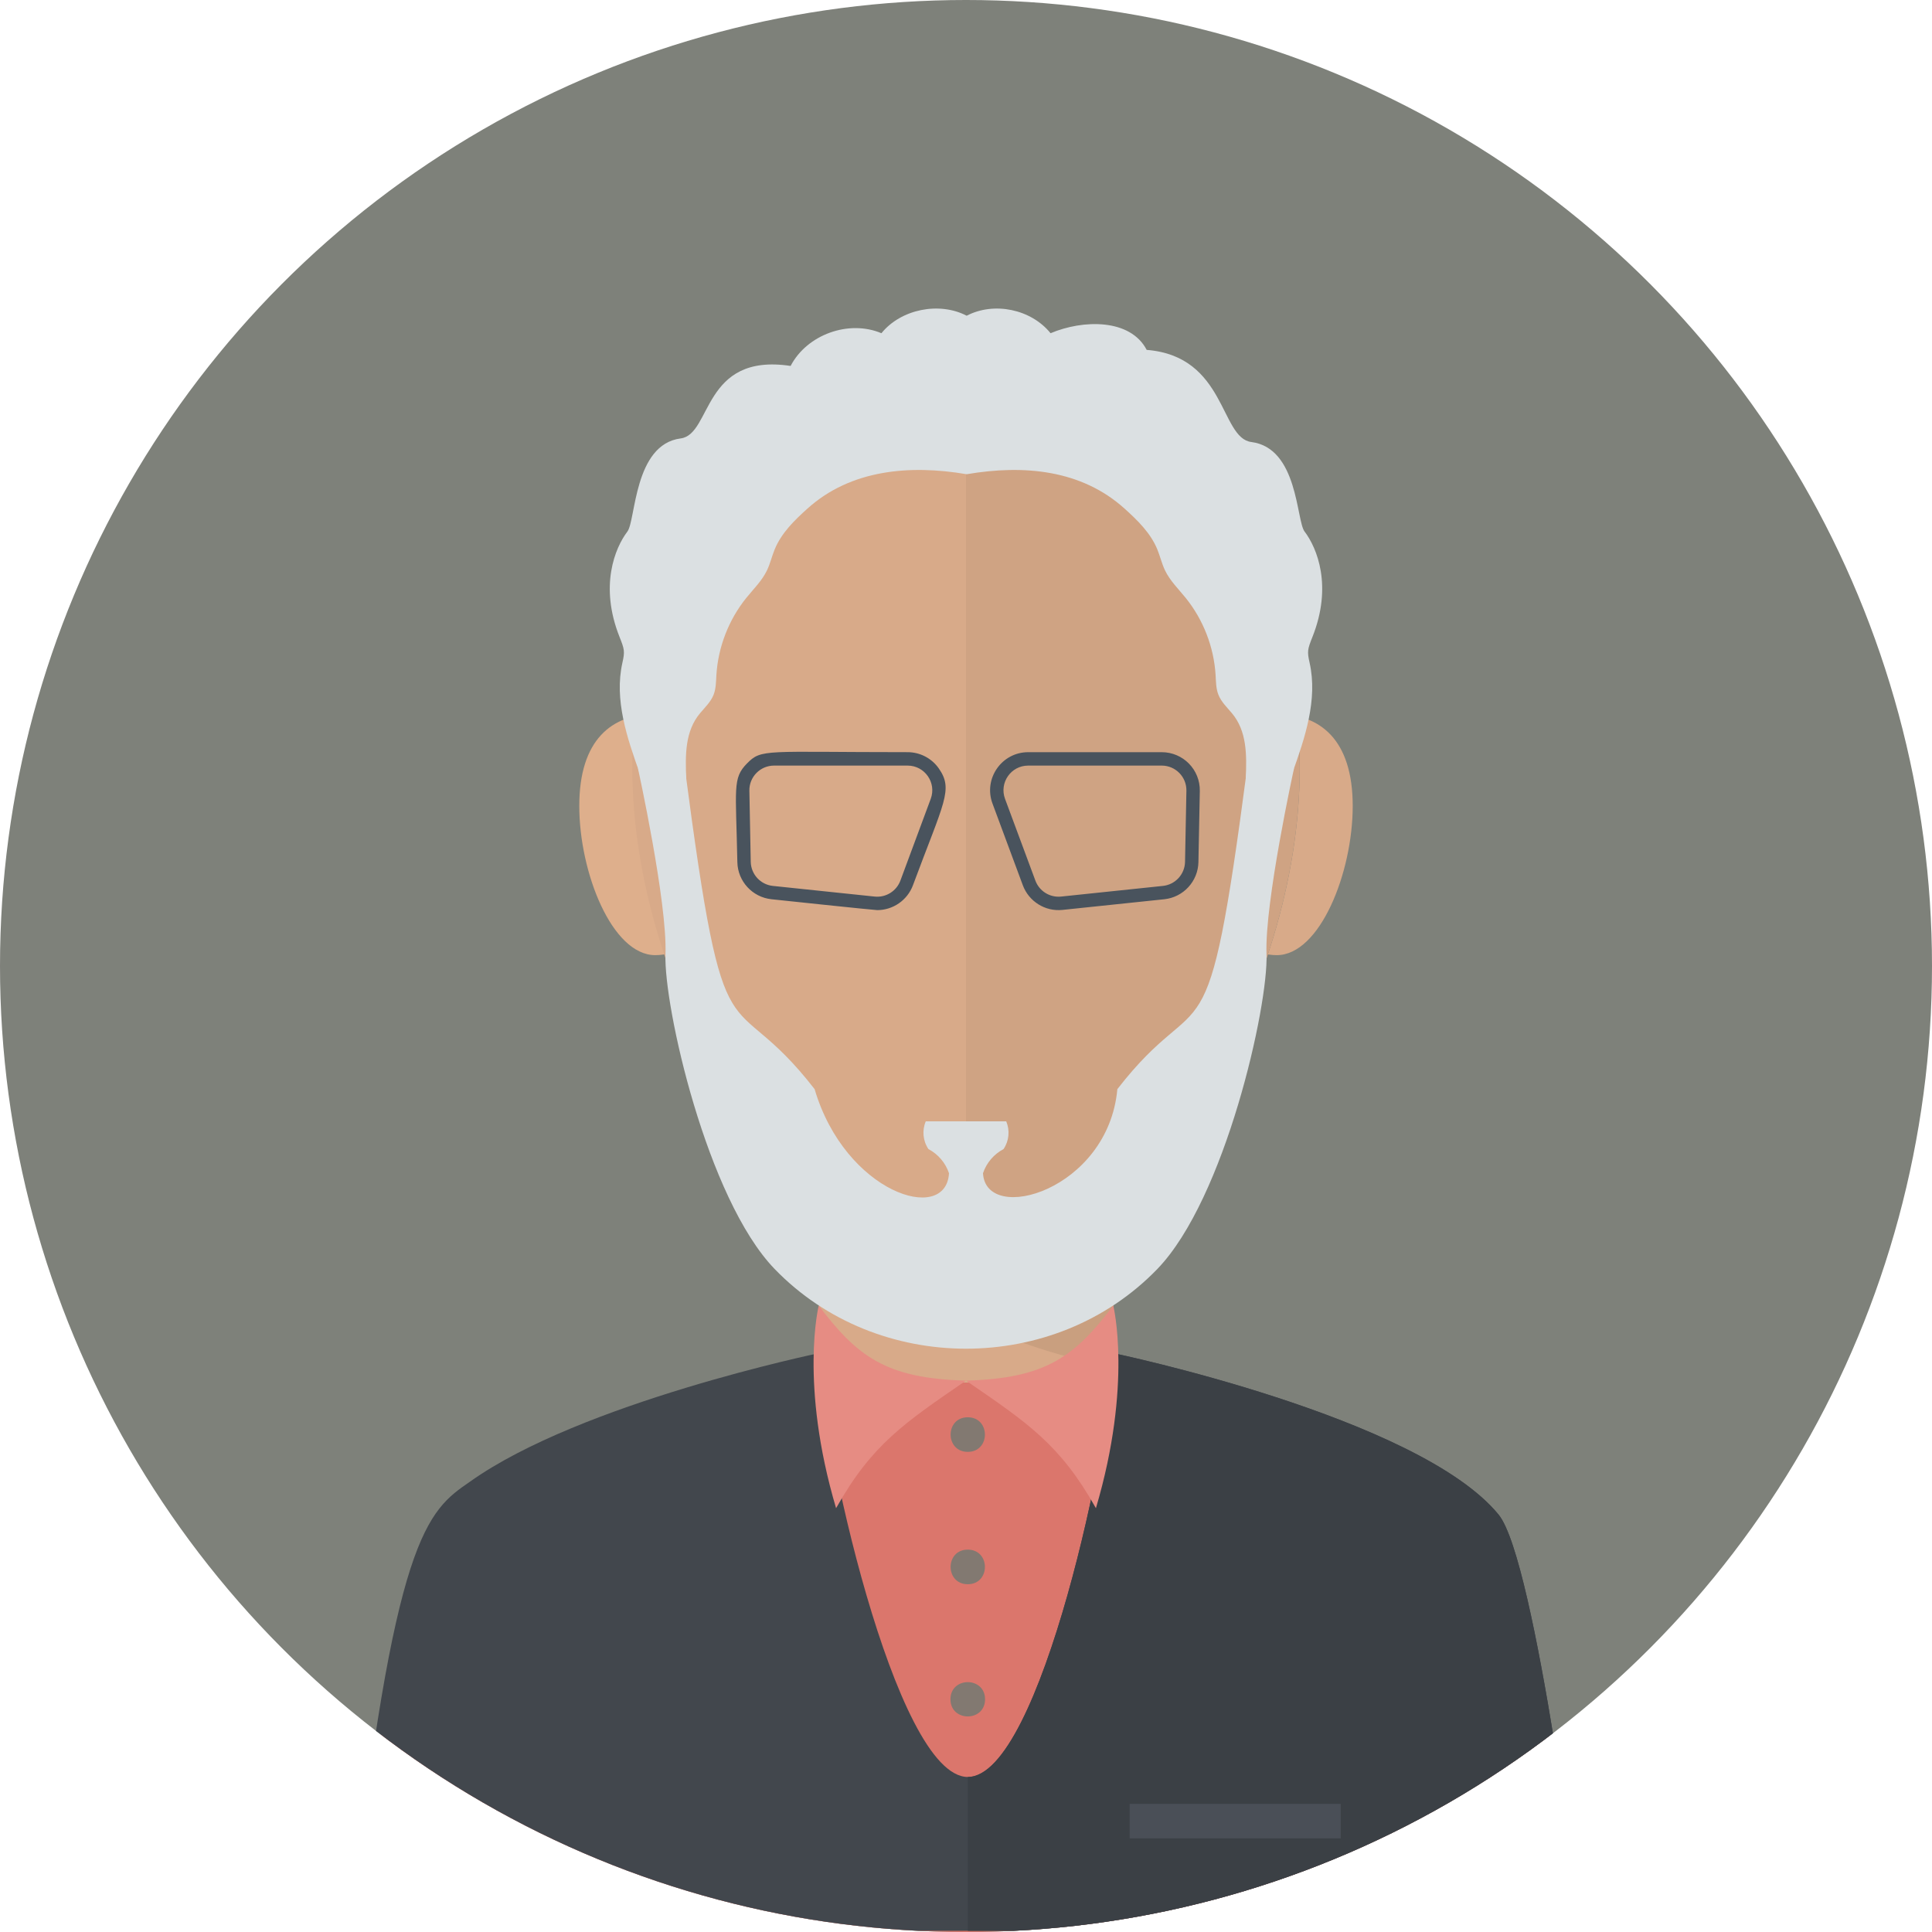 <svg xmlns="http://www.w3.org/2000/svg" xmlns:xlink="http://www.w3.org/1999/xlink" width="256" height="256" viewBox="0 0 256 256"><defs><circle id="a" cx="128" cy="128" r="128"/></defs><clipPath id="b"><use xlink:href="#a" overflow="visible"/></clipPath><path clip-path="url(#b)" fill="#7E817A" d="M-22-22h300v300h-300z"/><g clip-path="url(#b)"><path fill="#D8AA89" d="M108.516 158.309h39v49.77h-39z"/><path fill="#C99F7F" d="M147.516 158.309v22.775c-15.326-2.6-28.922-10.266-39-21.213v-1.562h39z"/><path fill="#DEAF8C" d="M97.205 110.588c0 8.822-4.646 15.975-10.375 15.975-5.73 0-10.072-10.943-10.072-19.766s4.342-12.184 10.072-12.184c5.729 0 10.375 7.153 10.375 15.975z"/><path fill="#D8AA89" d="M172.221 101.859c0 28.787-19.807 64.721-44.221 64.721s-44.213-35.934-44.213-64.721c0-28.785 12.289-52.119 44.213-52.119s44.221 23.334 44.221 52.119zM158.795 110.588c0 8.822 4.646 15.975 10.375 15.975 5.73 0 10.072-10.943 10.072-19.766s-4.342-12.184-10.072-12.184c-5.729 0-10.375 7.153-10.375 15.975z"/><path fill="#CFA383" d="M172.221 101.859c0 28.787-19.807 64.721-44.221 64.721v-116.84c31.924 0 44.221 23.334 44.221 52.119z"/><path fill="#DBE0E2" d="M153.363 168.139c8.982-9.311 14.713-34.844 14.455-41.711-.256-6.865 3.646-24.613 3.646-24.613l-6.172-.361c-5.447 41.553-5.656 27.93-17.238 42.863-1.211 13.393-17.414 18.035-17.803 11.141.463-1.377 1.439-2.523 2.725-3.199.73-1.088.863-2.469.355-3.674h-10.664c-.512 1.205-.375 2.586.355 3.674 1.285.676 2.262 1.822 2.725 3.199-.387 6.842-13.748 2.607-17.807-11.141-11.578-14.932-11.789-1.309-17.236-42.863l-6.17.363s3.9 17.746 3.645 24.611c-.256 6.867 5.473 32.4 14.457 41.711 13.575 14.068 37.104 14.117 50.727 0z"/><path fill="#DB766C" d="M198.58 201.652c-10.6-12.975-50.977-21.391-51.064-21.408v-6.254c-.084 12.029-38.955 12.516-39 0v6.252s-31.574 6.562-46.25 17.039c-5.645 3.879-9.348 6.285-15.039 58.719h161.535s-5.223-48.262-10.182-54.348z"/><path fill="#42474D" d="M209.541 255.844h-163.082c5.689-52.434 10.162-55.629 15.807-59.508 14.676-10.477 46.25-17.037 46.25-17.037.16 10.656 10.061 56.158 19.73 56.158 9.66 0 19.105-45.502 19.266-56.158 0 0 40.459 8.42 51.068 21.408 4.959 6.088 10.961 55.137 10.961 55.137z"/><path fill="#3B4045" d="M209.541 255.844h-81.295v-20.387c9.66 0 19.105-45.502 19.266-56.158 0 0 40.459 8.42 51.068 21.408 4.959 6.088 10.961 55.137 10.961 55.137z"/><path fill="#E68C83" d="M147.516 173.002c-5.109 6.715-8.865 9.65-19.516 9.936 8.129 5.582 12.475 8.451 17.215 16.906 4.879-16.473 2.301-26.842 2.301-26.842zM108.484 173.002c5.109 6.715 8.865 9.65 19.516 9.936-8.129 5.582-12.475 8.451-17.215 16.906-4.879-16.473-2.301-26.842-2.301-26.842z"/><path fill="#4A4F57" d="M149.684 239.02h27.969v4.578h-27.969z"/><path fill="#DBE0E2" d="M172.865 70.436c-1.115-1.463-.846-11.07-7.057-11.867-4.152-.529-3.328-11.369-13.867-12.207-2.16-4.158-8.422-4.033-12.736-2.209-2.576-3.189-7.479-4.211-11.115-2.318-3.635-1.893-8.723-.871-11.295 2.318-4.318-1.824-9.873.178-12.033 4.336-11.725-1.771-10.422 9.076-14.57 9.605-6.211.797-5.941 10.879-7.059 12.342-1.645 2.162-3.73 7.215-1.037 13.971.652 1.635.713 1.914.375 3.416-1.1 4.9.615 9.943 2.305 14.672 1.57.385 4.539.678 6.156.664-.135-3.123-.17-6.283 1.844-8.67.65-.773 1.408-1.492 1.779-2.43.324-.824.316-1.734.371-2.617.227-3.701 1.629-7.32 3.955-10.207.963-1.191 2.088-2.281 2.75-3.662.43-.895.646-1.875 1.025-2.791.887-2.156 2.609-3.842 4.344-5.398 5.711-5.143 13.516-5.838 21.09-4.547 7.578-1.291 15.197-.596 20.91 4.547 1.73 1.557 3.455 3.242 4.344 5.398.379.916.596 1.896 1.023 2.791.662 1.381 1.789 2.471 2.75 3.662 2.328 2.887 3.73 6.506 3.955 10.207.053.883.045 1.793.373 2.617.369.938 1.129 1.656 1.779 2.43 2.014 2.387 1.979 5.547 1.844 8.67 1.615.014 4.584-.279 6.154-.664 1.691-4.729 3.406-9.771 2.307-14.672-.338-1.502-.279-1.781.373-3.416 2.692-6.757.61-11.809-1.037-13.971z"/><path fill="#827971" d="M128.234 192.379c-3.029 0-3.031-4.582 0-4.582 3.028 0 3.032 4.582 0 4.582zM128.234 209.918c-3.029 0-3.031-4.584 0-4.584 3.028 0 3.032 4.584 0 4.584zM130.525 225.164c0 3.027-4.584 3.031-4.584 0 0-3.027 4.584-3.031 4.584 0z"/><g fill="#49535D"><path d="M153.936 99.668h-17.697c-3.512 0-5.951 3.512-4.729 6.805l4.021 10.832c.789 2.125 2.945 3.508 5.258 3.262l13.488-1.412c2.527-.266 4.471-2.381 4.52-4.92l.184-9.422c.054-2.833-2.223-5.145-5.045-5.145zm3.087 14.531c-.033 1.648-1.289 3.018-2.93 3.189l-13.49 1.412c-1.486.156-2.889-.715-3.408-2.113l-4.023-10.834c-.793-2.137.787-4.408 3.066-4.408h17.697c1.83 0 3.305 1.504 3.27 3.334l-.182 9.42zM97.703 114.234c.049 2.539 1.992 4.654 4.52 4.92.43.045 13.586 1.441 14.016 1.441 2.098 0 4-1.322 4.73-3.291 4.113-11.078 5.383-12.668 3.434-15.471-.941-1.357-2.492-2.166-4.143-2.166-19.029 0-19.332-.49-21.297 1.514-1.918 1.956-1.451 3.229-1.26 13.053zm1.592-9.455c-.035-1.83 1.439-3.334 3.27-3.334h17.695c2.279 0 3.861 2.271 3.066 4.408l-4.021 10.834c-.521 1.398-1.924 2.27-3.408 2.113l-13.49-1.412c-1.641-.172-2.896-1.541-2.93-3.189l-.182-9.42z"/></g></g></svg>